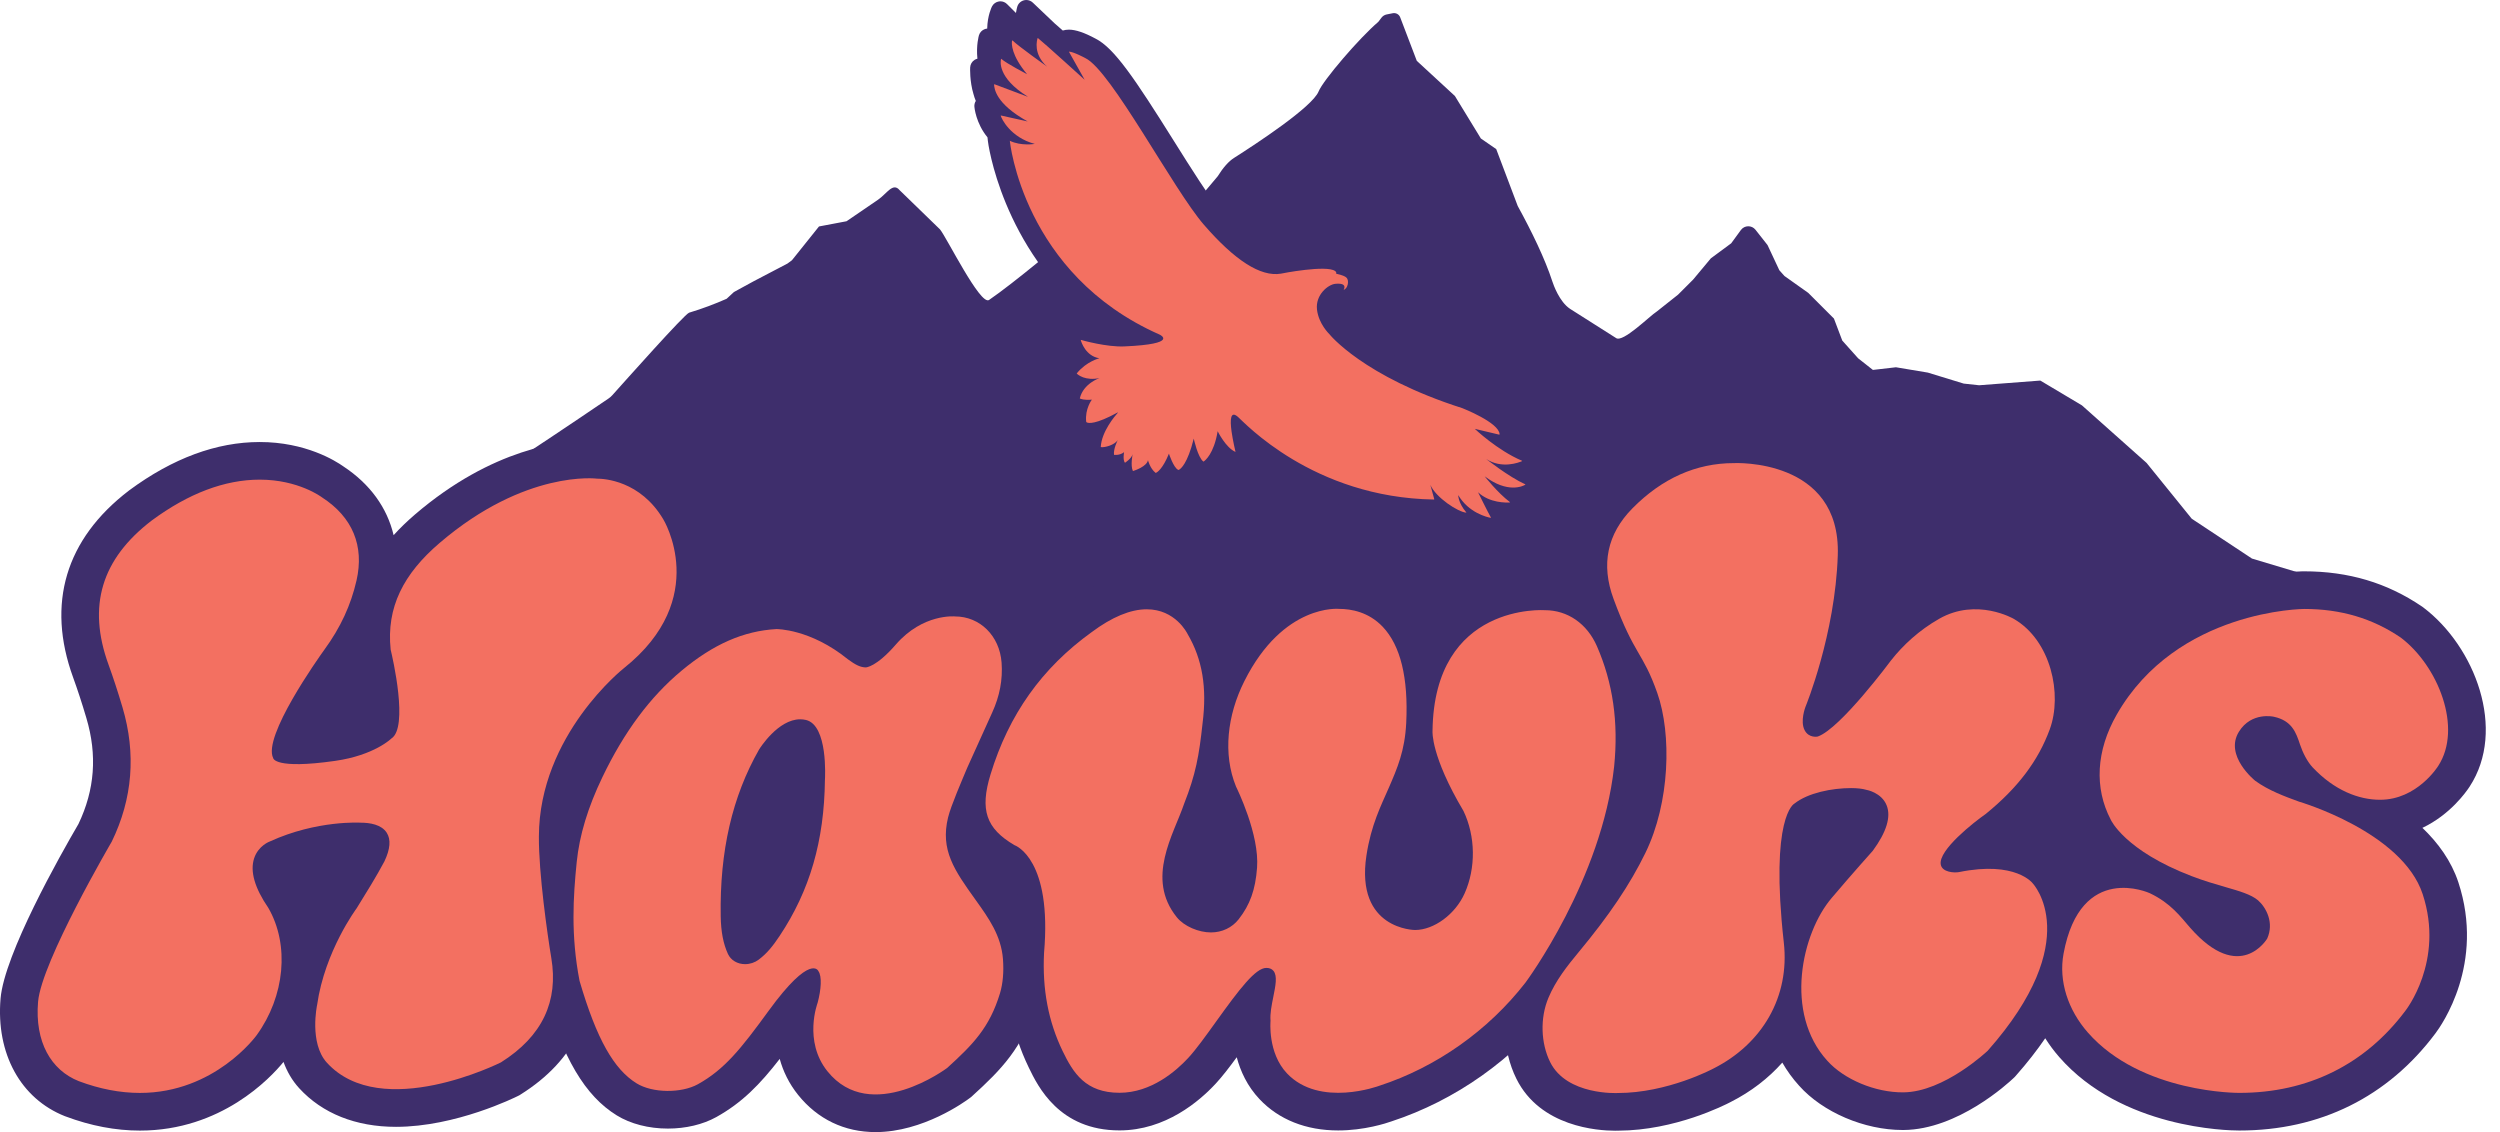 <svg width="106" height="48" viewBox="0 0 106 48" fill="none" xmlns="http://www.w3.org/2000/svg">
    <path d="M97.774 24.547L97.358 24.285L97.361 24.247L95.483 23.683L92.93 21.994L91.015 19.628L88.273 17.187L86.509 16.136L83.913 16.335L83.261 16.264L81.74 15.798L80.388 15.572L79.411 15.685L78.783 15.19L78.112 14.44L77.759 13.507L76.67 12.418L75.662 11.703L75.444 11.459L74.943 10.39L74.433 9.742C74.274 9.54 73.966 9.545 73.814 9.753L73.403 10.316L72.54 10.954L71.788 11.855L71.15 12.493L70.249 13.207C69.949 13.395 68.806 14.544 68.521 14.333L66.569 13.094C66.118 12.794 65.865 12.072 65.822 11.94C65.506 10.969 64.946 9.817 64.352 8.735L63.44 6.322L62.789 5.872L61.687 4.069L60.072 2.58L59.368 0.734C59.319 0.607 59.187 0.534 59.053 0.561L58.792 0.613C58.706 0.63 58.629 0.679 58.575 0.749L58.44 0.927C57.638 1.607 56.095 3.411 55.909 3.877C55.645 4.536 53.252 6.105 52.324 6.695C52.096 6.84 51.866 7.098 51.63 7.475L49.368 10.162C49.027 10.033 47.529 9.13 47.293 9.408C46.477 10.372 45.956 9.401 45.576 9.781C45.219 10.138 42.958 12.022 41.935 12.719C41.567 12.969 40.14 10.071 39.857 9.727L38.142 8.062C37.859 7.719 37.597 8.217 37.229 8.468L35.893 9.381L34.725 9.602L33.579 11.034C33.519 11.08 33.454 11.127 33.388 11.175L31.946 11.93L31.12 12.381L30.809 12.668C30.325 12.882 29.796 13.084 29.218 13.258C29.026 13.316 26.488 16.172 25.962 16.757C25.916 16.809 25.864 16.854 25.807 16.893C25.064 17.398 19.726 21.021 18.437 21.659C18.262 21.746 18.121 21.888 18.038 22.066L11.112 36.839C10.84 37.419 11.272 38.081 11.912 38.065C19.654 37.871 57.163 36.94 59.222 37.087C61.273 37.234 89.612 36.401 95.632 36.222C96.197 36.205 96.592 35.657 96.43 35.115L97.342 24.471L97.774 24.547Z" fill="#3E2E6C"/>
    <path d="M5.931 47.937C4.904 47.937 3.844 47.735 2.783 47.337L2.757 47.328C0.875 46.585 -0.173 44.675 0.023 42.343C0.182 40.455 2.549 36.268 3.327 34.936C4.019 33.486 4.129 32.017 3.663 30.447C3.473 29.805 3.288 29.241 3.1 28.723C1.963 25.596 2.779 22.858 5.46 20.805L5.482 20.788C7.322 19.43 9.182 18.742 11.012 18.742C12.959 18.742 14.228 19.541 14.557 19.774C15.689 20.519 16.416 21.529 16.689 22.691C16.961 22.391 17.265 22.097 17.601 21.809C20.898 18.988 23.849 18.684 24.966 18.684C25.159 18.684 25.306 18.692 25.405 18.701C26.699 18.73 28.426 19.4 29.496 21.207C30.447 22.759 31.261 26.537 27.449 29.579C27.416 29.605 24.455 32.018 24.445 35.471C24.434 36.77 24.749 39.158 24.95 40.359C25.369 42.869 24.379 44.957 22.087 46.398L22.023 46.439L21.954 46.473C21.848 46.526 19.328 47.778 16.79 47.778C15.087 47.778 13.668 47.212 12.687 46.142C12.375 45.801 12.163 45.417 12.021 45.026C11.464 45.709 9.38 47.937 5.931 47.937Z" fill="#3E2E6C"/>
    <path d="M56.739 47.931C55.377 47.931 54.224 47.473 53.405 46.605C52.88 46.05 52.592 45.409 52.438 44.827C52.123 45.256 51.825 45.646 51.545 45.947C50.859 46.688 49.416 47.929 47.466 47.929C44.91 47.929 44.006 46.062 43.62 45.264C42.891 43.757 42.582 42.141 42.673 40.322L42.677 40.264C42.843 38.345 42.491 37.49 42.305 37.27L42.201 37.209C39.763 35.775 40.046 33.76 40.471 32.368C41.351 29.487 42.945 27.245 45.343 25.516C46.482 24.668 47.584 24.238 48.62 24.238C50.226 24.238 51.305 25.241 51.76 26.127C51.896 26.364 52.016 26.606 52.121 26.855C53.87 24.43 55.987 24.217 56.667 24.217C56.739 24.217 56.797 24.219 56.841 24.221C57.984 24.238 59.025 24.681 59.78 25.474C60.066 25.774 60.311 26.122 60.513 26.514C61.753 24.912 63.64 24.272 65.346 24.272C65.438 24.272 65.508 24.274 65.554 24.276C67.126 24.296 68.509 25.244 69.172 26.762C69.963 28.574 70.243 30.502 70.026 32.655C69.453 37.888 66.101 42.426 65.959 42.617L65.94 42.641C64.17 44.918 61.706 46.66 58.998 47.547C58.776 47.626 57.846 47.931 56.739 47.931Z" fill="#3E2E6C"/>
    <path d="M37.126 48.001C35.805 48.001 34.668 47.455 33.839 46.423C33.449 45.938 33.203 45.415 33.06 44.897C32.219 45.981 31.465 46.756 30.367 47.366C29.802 47.679 29.075 47.852 28.32 47.852C27.506 47.852 26.735 47.653 26.149 47.291C24.804 46.459 23.874 44.888 23.041 42.038L23.02 41.967L23.006 41.894C22.601 39.81 22.699 38.016 22.864 36.386C22.999 35.064 23.404 33.715 24.102 32.261C25.13 30.121 26.366 28.468 27.881 27.208C29.484 25.874 31.102 25.178 32.828 25.08L32.863 25.078C32.863 25.078 32.899 25.078 32.899 25.078C33.239 25.078 34.832 25.149 36.621 26.456C36.668 26.406 36.721 26.349 36.777 26.284C38.145 24.708 39.754 24.538 40.383 24.538C40.454 24.538 40.512 24.54 40.556 24.542C42.414 24.576 43.914 26.041 44.057 27.977C44.131 28.975 43.955 29.925 43.517 30.882L42.472 33.193L42.357 33.467C42.183 33.879 41.822 34.736 41.748 35.038C41.604 35.633 41.723 35.918 42.656 37.219C43.289 38.102 44.006 39.102 44.116 40.55C44.172 41.283 44.105 41.988 43.923 42.586C43.364 44.422 42.455 45.351 41.232 46.463L41.176 46.514L41.116 46.559C40.919 46.707 39.136 48.001 37.126 48.001Z" fill="#3E2E6C"/>
    <path d="M102.75 25.758L102.718 25.734L102.684 25.711C101.209 24.711 99.578 24.224 97.691 24.224C97.442 24.225 91.757 24.303 88.686 28.982C88.52 27.372 87.72 25.747 86.187 24.86C86.009 24.756 85.051 24.236 83.748 24.236C82.925 24.236 82.147 24.442 81.434 24.848C80.564 25.344 79.792 25.984 79.138 26.754C79.33 25.792 79.48 24.713 79.516 23.595C79.58 21.64 78.814 20.424 78.16 19.748C76.666 18.204 74.504 18.038 73.644 18.038C73.573 18.038 73.519 18.039 73.484 18.04C71.454 18.049 69.635 18.855 68.076 20.436C66.578 21.955 66.166 23.911 66.916 25.944C67.437 27.359 67.812 28.007 68.114 28.526C68.351 28.936 68.523 29.232 68.763 29.911C69.233 31.242 69.2 33.683 68.331 35.462C67.734 36.685 66.925 37.885 65.706 39.352C65.173 39.994 64.571 40.758 64.178 41.698C63.646 42.97 63.691 44.518 64.294 45.737C65.307 47.783 67.753 47.942 68.478 47.942C68.542 47.942 68.592 47.941 68.625 47.94C71.015 47.93 73.117 46.864 73.386 46.722C74.245 46.286 74.979 45.719 75.57 45.054C75.767 45.398 76.004 45.728 76.285 46.037C77.287 47.159 79.048 47.912 80.669 47.912L80.712 47.912C83.013 47.894 85.144 45.93 85.379 45.707L85.429 45.659L85.475 45.607C85.963 45.056 86.371 44.528 86.718 44.022C86.893 44.301 87.094 44.57 87.319 44.827C89.966 47.847 94.438 47.934 94.939 47.934H94.949C98.368 47.934 101.241 46.512 103.257 43.822C103.528 43.464 105.367 40.855 104.235 37.411C103.937 36.507 103.378 35.74 102.71 35.101C103.89 34.542 104.566 33.577 104.714 33.35C106.287 30.938 104.941 27.413 102.75 25.758Z" fill="#3E2E6C"/>
    <path d="M4.738 35.686C5.623 33.869 5.776 31.953 5.194 29.992C4.994 29.318 4.799 28.724 4.6 28.177C3.7 25.701 4.299 23.704 6.431 22.071C7.989 20.92 9.531 20.337 11.013 20.337C12.66 20.337 13.644 21.082 13.654 21.089C14.949 21.927 15.452 23.145 15.116 24.614C14.878 25.657 14.435 26.613 13.762 27.535C13.49 27.912 11.124 31.246 11.584 32.144C11.584 32.144 11.629 32.63 14.212 32.261C15.877 32.023 16.594 31.313 16.594 31.313C17.329 30.846 16.648 27.889 16.564 27.545C16.376 25.751 17.107 24.332 18.64 23.021C22.286 19.9 25.317 20.295 25.317 20.295C25.615 20.295 27.152 20.378 28.124 22.02C28.124 22.02 30.172 25.364 26.454 28.33C26.454 28.33 22.862 31.159 22.849 35.465C22.837 37.017 23.215 39.659 23.376 40.622C23.68 42.439 23.01 43.932 21.238 45.046C21.238 45.046 16.179 47.589 13.864 45.063C13.098 44.227 13.444 42.615 13.447 42.601C13.772 40.324 15.12 38.514 15.12 38.514C15.532 37.851 15.957 37.166 16.299 36.523C16.547 36.002 16.58 35.595 16.4 35.312C16.176 34.957 15.676 34.882 15.295 34.882C15.295 34.882 13.445 34.763 11.444 35.677C11.431 35.681 10.952 35.855 10.775 36.393C10.595 36.943 10.798 37.651 11.379 38.497C12.282 40.066 12.083 42.238 10.88 43.895C10.862 43.92 9.105 46.34 5.932 46.34C5.096 46.34 4.225 46.173 3.344 45.842C2.164 45.377 1.471 44.179 1.614 42.476C1.758 40.772 4.738 35.686 4.738 35.686Z" fill="#F37061"/>
    <path d="M54.566 45.509C53.743 44.639 53.87 43.297 53.871 43.284C53.844 42.982 53.917 42.622 53.987 42.274C54.084 41.792 54.168 41.377 53.995 41.165C53.926 41.081 53.825 41.039 53.694 41.039C53.233 41.039 52.55 41.94 51.562 43.315C51.124 43.926 50.71 44.502 50.376 44.862C49.866 45.412 48.811 46.334 47.467 46.334C46.031 46.334 45.507 45.499 45.057 44.569C44.449 43.309 44.19 41.946 44.268 40.402C44.611 36.446 43.077 35.856 43.011 35.833C41.808 35.126 41.539 34.339 41.999 32.834C42.774 30.295 44.177 28.322 46.288 26.802C47.149 26.16 47.933 25.834 48.621 25.834C49.836 25.834 50.335 26.843 50.356 26.886C50.981 27.952 51.181 29.151 50.989 30.665C50.84 32.05 50.698 32.83 50.207 34.078C49.766 35.381 48.564 37.24 49.897 38.892C50.208 39.278 50.826 39.535 51.344 39.535C51.813 39.535 52.24 39.333 52.518 38.979C53.002 38.36 53.229 37.727 53.299 36.794C53.408 35.386 52.449 33.435 52.408 33.353C51.844 31.97 52.034 30.327 52.761 28.88C54.421 25.574 56.778 25.817 56.778 25.817C57.292 25.817 58.03 25.948 58.626 26.574C59.381 27.367 59.717 28.738 59.624 30.648C59.566 31.836 59.247 32.569 58.878 33.419C58.558 34.154 58.134 34.977 57.937 36.272C57.459 39.421 59.996 39.432 59.996 39.432C60.799 39.432 61.704 38.766 62.099 37.882C62.583 36.8 62.565 35.46 62.052 34.386C60.663 32.048 60.738 31.011 60.739 30.997C60.803 25.535 65.505 25.872 65.505 25.872C66.468 25.872 67.292 26.443 67.71 27.4C68.389 28.956 68.628 30.622 68.44 32.496C67.912 37.301 64.713 41.618 64.681 41.661C63.1 43.696 60.898 45.251 58.48 46.038C58.48 46.038 55.957 46.981 54.566 45.509Z" fill="#F37061"/>
    <path d="M84.28 44.55C84.28 44.55 82.437 46.303 80.7 46.316C79.507 46.326 78.182 45.764 77.476 44.974C75.639 42.956 76.384 39.571 77.666 38.07C78.537 37.042 79.404 36.076 79.404 36.076C79.989 35.281 80.188 34.629 79.993 34.145C79.776 33.606 79.156 33.492 79.129 33.488C78.971 33.441 78.744 33.415 78.484 33.415C77.685 33.415 76.66 33.613 76.078 34.076C76.078 34.076 75.035 34.603 75.634 39.966C75.891 42.256 74.728 44.257 72.651 45.305C72.63 45.317 70.709 46.344 68.592 46.344C68.592 46.344 66.432 46.458 65.725 45.03C65.332 44.234 65.292 43.173 65.651 42.313C65.959 41.576 66.454 40.95 66.935 40.371C68.238 38.802 69.111 37.504 69.766 36.162C70.807 34.028 70.886 31.131 70.268 29.38C69.65 27.63 69.305 27.811 68.414 25.392C67.875 23.932 68.143 22.642 69.213 21.556C70.469 20.282 71.917 19.636 73.517 19.636C73.517 19.636 78.057 19.406 77.922 23.543C77.812 26.897 76.568 29.932 76.555 29.962C76.544 29.989 76.321 30.574 76.513 30.954C76.694 31.314 77.073 31.229 77.073 31.229C78.033 30.898 80.186 27.993 80.186 27.993C80.69 27.354 81.367 26.723 82.224 26.235C83.819 25.327 85.383 26.239 85.383 26.239C86.964 27.153 87.455 29.442 86.909 30.926C86.417 32.265 85.556 33.403 84.201 34.507C83.675 34.874 82.189 36.043 82.287 36.65C82.342 36.992 82.876 37.014 83.06 36.977C85.479 36.485 86.191 37.458 86.191 37.458C86.191 37.458 88.446 39.841 84.28 44.55Z" fill="#F37061"/>
    <path d="M33.929 30.498C32.99 30.498 32.219 31.725 32.186 31.777C31.045 33.778 30.513 36.089 30.558 38.848C30.569 39.505 30.666 40.013 30.864 40.446C30.987 40.714 31.266 40.88 31.593 40.88C31.801 40.88 32.006 40.812 32.169 40.689C32.532 40.415 32.778 40.1 33.058 39.68C34.337 37.759 34.947 35.657 34.977 33.065C34.983 32.975 35.11 30.752 34.175 30.527C34.095 30.508 34.012 30.498 33.929 30.498ZM34.666 42.523C34.819 41.958 34.856 41.391 34.7 41.176C34.7 41.176 34.387 40.387 32.584 42.866C31.417 44.47 30.719 45.344 29.593 45.97C28.891 46.359 27.671 46.354 26.989 45.932C26.038 45.344 25.302 44.079 24.573 41.589C24.199 39.663 24.303 38.024 24.453 36.547C24.569 35.412 24.925 34.236 25.542 32.951C26.468 31.022 27.568 29.545 28.902 28.434C30.252 27.311 31.529 26.751 32.919 26.673C32.919 26.673 34.351 26.655 35.954 27.956C36.28 28.199 36.499 28.298 36.711 28.298C36.711 28.298 37.146 28.294 37.983 27.329C39.135 26.002 40.492 26.137 40.492 26.137C41.552 26.137 42.383 26.96 42.467 28.094C42.52 28.817 42.389 29.512 42.067 30.217L41.01 32.554C40.79 33.084 40.322 34.152 40.198 34.661C39.864 36.038 40.458 36.891 41.36 38.148C41.92 38.93 42.45 39.668 42.526 40.67C42.567 41.209 42.522 41.71 42.398 42.12C41.955 43.573 41.257 44.284 40.159 45.282C40.159 45.282 36.921 47.711 35.084 45.423C34.053 44.139 34.666 42.523 34.666 42.523Z" fill="#F37061"/>
    <path d="M87.494 40.438C87.28 41.6 87.684 42.82 88.521 43.775C90.802 46.376 94.951 46.338 94.951 46.338C97.848 46.338 100.279 45.137 101.983 42.864C101.983 42.864 103.66 40.764 102.721 37.91C101.85 35.264 97.477 33.989 97.477 33.989C96.878 33.77 96.199 33.522 95.627 33.11C95.614 33.1 94.3 32.049 94.929 31.027C95.458 30.169 96.407 30.389 96.407 30.389C97.184 30.555 97.356 31.071 97.522 31.571C97.635 31.91 97.831 32.298 98.056 32.537C98.981 33.516 100.011 33.91 100.915 33.91C102.485 33.91 103.369 32.495 103.379 32.478C104.424 30.876 103.381 28.233 101.79 27.032C100.589 26.217 99.251 25.82 97.699 25.82C97.699 25.82 92.298 25.84 89.748 30.301C88.876 31.827 88.791 33.41 89.496 34.754C89.501 34.767 90.085 36.059 92.921 37.146C93.453 37.35 93.931 37.488 94.353 37.61C94.961 37.785 95.442 37.924 95.739 38.172C96.091 38.482 96.43 39.128 96.129 39.796C96.129 39.796 94.977 41.749 92.861 39.334C92.454 38.869 92.047 38.297 91.153 37.872C91.153 37.872 88.218 36.517 87.494 40.438Z" fill="#F37061"/>
    <path d="M63.206 22.888C63.148 22.888 63.087 22.882 63.029 22.871C62.923 22.851 62.665 22.792 62.355 22.649C62.294 22.662 62.233 22.668 62.17 22.668C62.151 22.668 62.132 22.667 62.114 22.666C61.762 22.646 61.293 22.441 60.838 22.111C60.825 22.112 60.812 22.112 60.799 22.112C58.181 22.071 55.631 21.234 53.506 19.738C53.525 19.891 53.452 20.044 53.318 20.126C53.28 20.149 53.075 20.266 52.757 20.266C52.547 20.266 52.252 20.214 51.918 20.004C51.781 20.172 51.65 20.279 51.547 20.347C51.394 20.447 51.21 20.502 51.029 20.502C50.943 20.502 50.858 20.49 50.776 20.467C50.667 20.584 50.55 20.676 50.425 20.742C50.291 20.814 50.12 20.856 49.968 20.856C49.84 20.856 49.716 20.831 49.599 20.783C49.534 20.828 49.468 20.867 49.402 20.897C49.28 20.953 49.14 20.984 49.007 20.984C48.815 20.984 48.62 20.922 48.463 20.812C48.418 20.828 48.372 20.844 48.326 20.858C48.236 20.887 48.138 20.902 48.042 20.902C47.741 20.902 47.461 20.757 47.285 20.521C47.251 20.518 47.217 20.513 47.184 20.507C47.065 20.485 46.963 20.411 46.905 20.305C46.901 20.298 46.894 20.285 46.886 20.267C46.882 20.267 46.878 20.267 46.874 20.267C46.817 20.267 46.76 20.263 46.706 20.256C46.538 20.235 46.401 20.109 46.366 19.942C46.365 19.936 46.361 19.918 46.356 19.889C46.16 19.861 46.027 19.8 45.997 19.785C45.899 19.737 45.825 19.65 45.793 19.546C45.709 19.274 45.71 19.005 45.742 18.779C45.719 18.769 45.696 18.759 45.674 18.748C45.342 18.587 45.141 18.186 45.121 17.891C45.113 17.777 45.114 17.662 45.124 17.547C44.905 17.322 44.804 16.991 44.878 16.675C44.897 16.597 44.92 16.52 44.948 16.445C44.66 16.105 44.649 15.593 44.935 15.241C44.977 15.19 45.02 15.14 45.066 15.091C44.669 14.481 44.758 13.707 44.771 13.611C44.788 13.485 44.865 13.373 44.977 13.313C45.036 13.281 45.102 13.265 45.167 13.265C45.226 13.265 45.285 13.278 45.34 13.305C45.613 13.435 45.972 13.523 46.335 13.581C42.46 10.507 41.885 6.015 41.885 5.969C41.885 5.956 41.88 5.926 41.877 5.892C41.874 5.87 41.872 5.847 41.869 5.823C41.377 5.224 41.316 4.556 41.314 4.526C41.307 4.438 41.328 4.352 41.374 4.28C41.334 4.184 41.301 4.086 41.275 3.988C41.109 3.437 41.134 2.882 41.135 2.859C41.141 2.725 41.214 2.604 41.328 2.535C41.364 2.514 41.403 2.499 41.442 2.489C41.384 1.915 41.502 1.516 41.508 1.494C41.545 1.372 41.639 1.275 41.759 1.233C41.791 1.222 41.824 1.215 41.857 1.213C41.868 0.655 42.05 0.294 42.061 0.272C42.12 0.159 42.229 0.081 42.355 0.061C42.376 0.058 42.396 0.056 42.416 0.056C42.522 0.056 42.624 0.098 42.699 0.174L43.076 0.55C43.098 0.414 43.122 0.32 43.129 0.296C43.166 0.16 43.271 0.053 43.407 0.015C43.442 0.005 43.479 1.90735e-05 43.515 1.90735e-05C43.616 1.90735e-05 43.715 0.039 43.79 0.11L44.726 1C44.815 1.076 44.931 1.178 45.062 1.294C45.146 1.27 45.233 1.257 45.32 1.257C45.607 1.257 45.976 1.382 46.45 1.637C47.244 2.036 48.116 3.333 49.778 5.985C50.515 7.16 51.271 8.366 51.751 8.92C53.136 10.517 53.846 10.69 54.086 10.69C54.111 10.69 54.135 10.688 54.158 10.684C54.161 10.684 54.165 10.683 54.169 10.682C54.551 10.603 55.65 10.457 56.231 10.43C56.278 10.428 56.323 10.427 56.366 10.427C56.794 10.427 57.09 10.528 57.27 10.736C57.302 10.773 57.327 10.81 57.348 10.847C57.521 10.924 57.663 11.021 57.774 11.138C58.066 11.448 58.164 11.918 58.028 12.364C57.911 12.748 57.588 13.208 57.155 13.312C57.1 13.325 57.043 13.332 56.986 13.332C56.952 13.332 56.918 13.329 56.884 13.325C56.934 13.407 56.988 13.471 57.017 13.501C57.042 13.525 57.073 13.559 57.097 13.59C57.106 13.6 58.477 15.202 62.289 16.419C62.289 16.419 62.337 16.436 62.341 16.437C63.754 16.989 64.485 17.641 64.514 18.376C64.516 18.414 64.515 18.451 64.511 18.488C64.644 18.562 64.772 18.625 64.893 18.676C65.234 18.821 65.466 19.167 65.469 19.537C65.47 19.675 65.44 19.812 65.382 19.936C65.514 20.092 65.597 20.29 65.607 20.497C65.625 20.843 65.443 21.18 65.143 21.356C65.093 21.385 65.026 21.42 64.942 21.455C64.936 21.491 64.928 21.527 64.918 21.562C64.809 21.929 64.484 22.196 64.103 22.232C64.084 22.295 64.057 22.356 64.024 22.414C63.859 22.702 63.538 22.888 63.206 22.888Z" fill="#3E2E6C"/>
    <path d="M64.669 20.534C63.958 20.211 63.013 19.46 63.013 19.46C63.675 19.892 64.398 19.612 64.531 19.554C64.54 19.55 64.538 19.538 64.529 19.534C63.486 19.092 62.531 18.183 62.531 18.183L63.562 18.428C63.572 18.431 63.583 18.423 63.583 18.412C63.563 17.915 62.005 17.307 62.005 17.307C57.781 15.958 56.366 14.168 56.366 14.168C56.366 14.168 55.909 13.736 55.84 13.123C55.77 12.491 56.319 12.062 56.617 12.034C57.172 11.981 56.97 12.287 56.97 12.287C57.137 12.249 57.221 11.911 57.095 11.777C56.992 11.668 56.654 11.608 56.654 11.608C56.654 11.608 56.685 11.549 56.61 11.493C56.254 11.223 54.34 11.593 54.316 11.602C53.447 11.752 52.344 11.027 51.046 9.53C49.749 8.034 47.11 2.987 46.021 2.465C46.021 2.465 45.514 2.189 45.32 2.189L45.989 3.382C45.989 3.382 44.281 1.831 44.004 1.611C44.001 1.608 43.998 1.61 43.996 1.614C43.972 1.686 43.789 2.287 44.4 2.828C44.4 2.828 43.15 1.938 42.939 1.721C42.929 1.71 42.911 1.716 42.909 1.731C42.889 1.861 42.877 2.344 43.549 3.147C43.549 3.147 42.673 2.691 42.452 2.494C42.449 2.491 42.446 2.493 42.445 2.497C42.423 2.576 42.273 3.287 43.572 4.094C43.575 4.096 43.574 4.101 43.57 4.1L42.169 3.574C42.158 3.571 42.147 3.578 42.148 3.589C42.164 3.735 42.188 4.384 43.574 5.15L42.445 4.898C42.437 4.896 42.43 4.901 42.432 4.908C42.459 5.023 42.837 5.825 43.874 6.102C43.874 6.102 43.298 6.202 42.816 5.97C42.816 5.971 43.366 11.627 49.17 14.188C49.17 14.188 50.029 14.585 47.673 14.688C46.922 14.721 45.896 14.431 45.828 14.411C45.825 14.41 45.822 14.414 45.823 14.417C45.844 14.494 46.029 15.098 46.615 15.191C46.615 15.191 46.076 15.315 45.657 15.829C45.654 15.833 45.654 15.839 45.658 15.843C45.706 15.889 46.015 16.156 46.622 16.03C46.622 16.03 45.938 16.254 45.785 16.887C45.784 16.891 45.786 16.895 45.789 16.897C45.821 16.912 45.975 16.977 46.296 16.944C46.296 16.944 45.996 17.335 46.054 17.877C46.056 17.891 46.067 17.903 46.08 17.91C46.153 17.947 46.445 18.005 47.389 17.488C47.395 17.485 47.402 17.492 47.398 17.497C47.271 17.638 46.71 18.297 46.672 18.95C46.672 18.955 46.676 18.958 46.681 18.959C46.853 18.981 47.254 18.866 47.392 18.662C47.392 18.662 47.197 19.044 47.235 19.285C47.235 19.285 47.473 19.322 47.661 19.172C47.661 19.172 47.598 19.497 47.698 19.622C47.698 19.622 47.974 19.447 48.023 19.259C48.023 19.259 47.926 19.736 48.032 19.965C48.035 19.97 48.04 19.972 48.045 19.97C48.119 19.947 48.628 19.777 48.674 19.51C48.674 19.51 48.758 19.86 48.997 20.049C49.002 20.052 49.007 20.053 49.011 20.051C49.057 20.03 49.298 19.892 49.563 19.234C49.563 19.234 49.758 19.832 49.953 19.921C49.964 19.927 49.977 19.925 49.988 19.919C50.065 19.878 50.353 19.66 50.615 18.596C50.615 18.596 50.787 19.394 51.021 19.568C51.025 19.571 51.031 19.571 51.035 19.568C51.094 19.529 51.467 19.251 51.629 18.283C51.629 18.283 51.973 18.987 52.386 19.162C52.386 19.162 52.27 18.674 52.217 18.287C52.149 17.789 52.169 17.39 52.494 17.681C52.733 17.885 55.665 21.099 60.798 21.18C60.807 21.181 60.814 21.172 60.812 21.163L60.647 20.559C60.88 21.099 61.83 21.716 62.169 21.736C62.174 21.736 62.176 21.732 62.172 21.728C61.818 21.31 61.83 20.993 61.83 20.993C62.273 21.748 63.061 21.929 63.203 21.956C63.213 21.958 63.219 21.949 63.214 21.941C63.099 21.745 62.669 20.871 62.669 20.871C63.159 21.336 63.877 21.314 64.016 21.305C64.025 21.304 64.026 21.293 64.019 21.288C63.493 20.891 62.95 20.195 62.95 20.195C63.926 20.931 64.566 20.614 64.672 20.552C64.679 20.548 64.677 20.538 64.669 20.534Z" fill="#F37061"/>
    </svg>
    